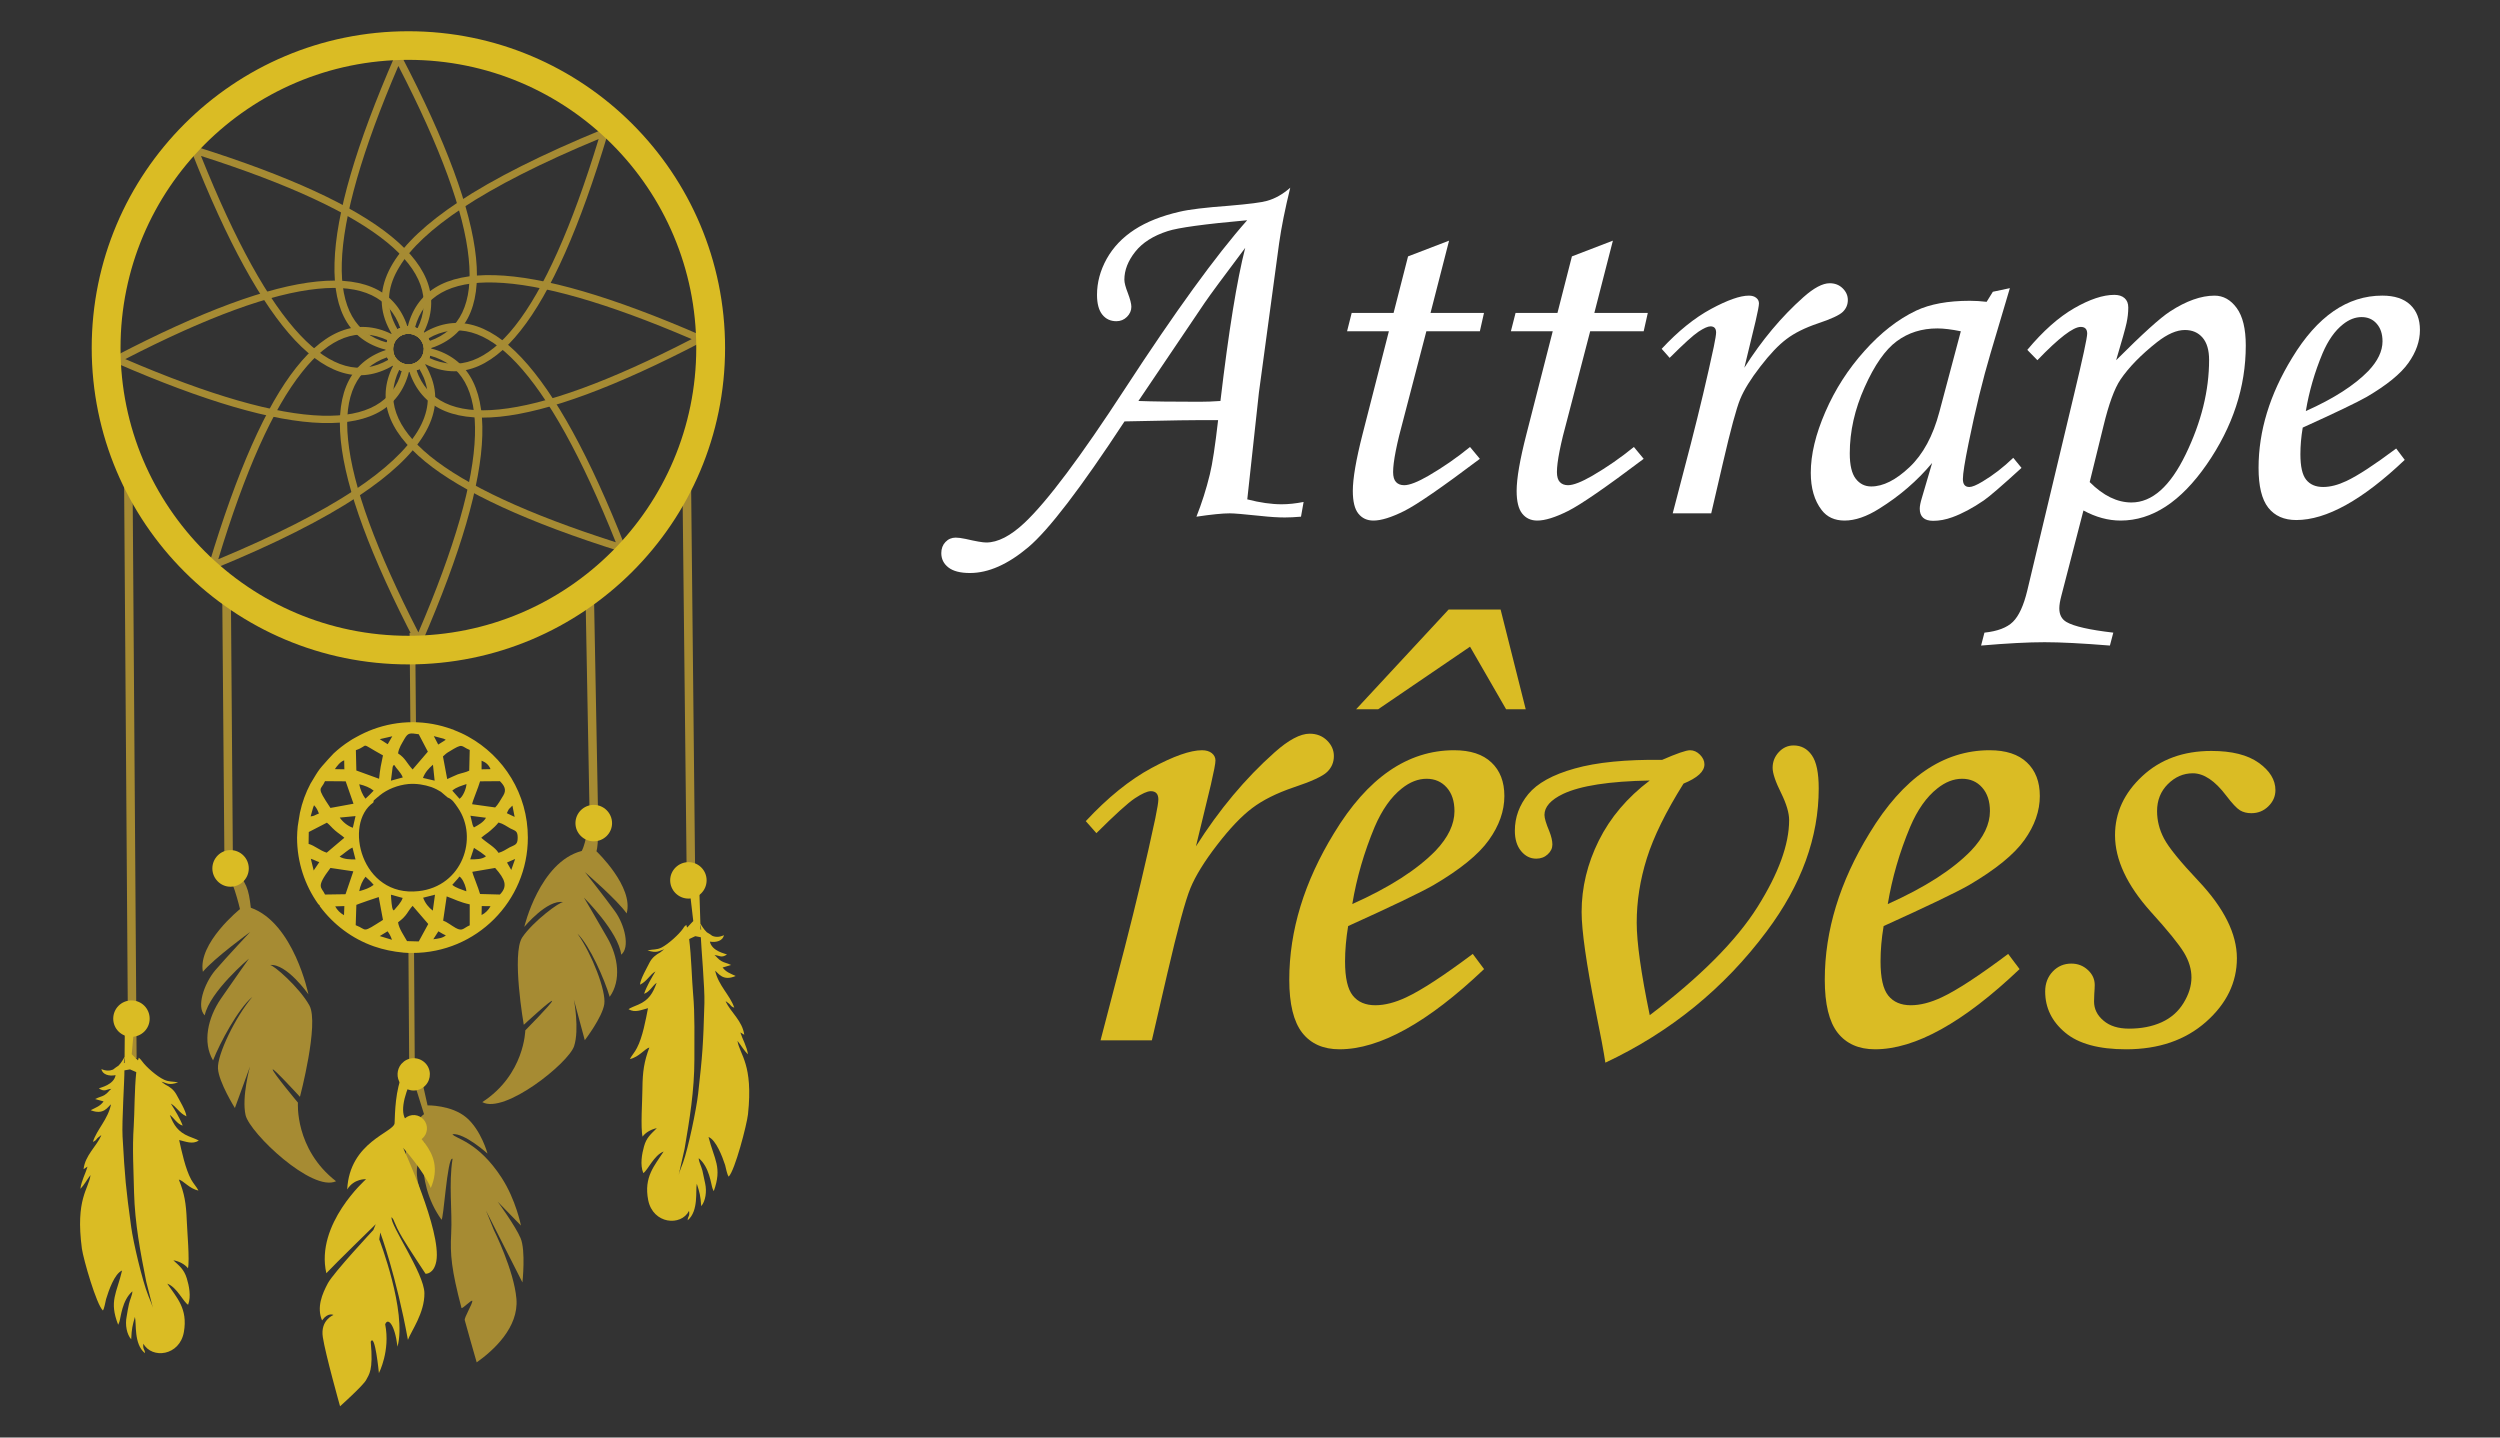 <?xml version="1.0" encoding="utf-8"?>
<!-- Generator: Adobe Illustrator 16.0.0, SVG Export Plug-In . SVG Version: 6.00 Build 0)  -->
<!DOCTYPE svg PUBLIC "-//W3C//DTD SVG 1.1//EN" "http://www.w3.org/Graphics/SVG/1.1/DTD/svg11.dtd">
<svg version="1.1" id="Calque_1" xmlns="http://www.w3.org/2000/svg" xmlns:xlink="http://www.w3.org/1999/xlink" x="0px" y="0px"
	 width="200px" height="115px" viewBox="0 0 200 115" enable-background="new 0 0 200 115" xml:space="preserve">
<rect x="0" y="0" width="200" height="115" fill="#333333" stroke="none"/>
<g>
	<g>
		<g>
			<g>
				<path fill="#FFFFFF" d="M104.288,40.156l-0.208,1.178c-0.497,0.043-0.93,0.063-1.299,0.063c-0.54,0-1.188-0.041-1.944-0.124
					c-1.293-0.137-2.112-0.206-2.459-0.206c-0.578,0-1.465,0.09-2.664,0.268c0.426-1.074,0.787-2.201,1.074-3.388
					c0.208-0.841,0.426-2.284,0.661-4.337c-1.606-0.013-4.103,0.02-7.487,0.102c-3.506,5.346-6.074,8.7-7.707,10.072
					c-1.63,1.37-3.183,2.057-4.658,2.057c-0.771,0-1.347-0.149-1.725-0.445c-0.381-0.297-0.568-0.679-0.568-1.147
					c0-0.358,0.11-0.654,0.331-0.887c0.221-0.234,0.495-0.353,0.825-0.353c0.193,0,0.455,0.035,0.786,0.104
					c0.825,0.192,1.376,0.287,1.654,0.287c0.921,0,1.939-0.521,3.057-1.57c1.814-1.704,4.499-5.288,8.048-10.742
					c4.021-6.167,7.276-10.659,9.769-13.469c-3.398,0.305-5.518,0.594-6.356,0.869c-1.153,0.37-2.022,0.922-2.599,1.652
					c-0.578,0.73-0.869,1.475-0.869,2.231c0,0.248,0.093,0.598,0.271,1.053c0.192,0.511,0.288,0.881,0.288,1.116
					c0,0.304-0.116,0.571-0.35,0.807c-0.235,0.234-0.516,0.35-0.847,0.35c-0.47,0-0.847-0.175-1.127-0.527
					c-0.281-0.35-0.424-0.877-0.424-1.58c0-0.991,0.258-1.952,0.773-2.882c0.52-0.93,1.26-1.707,2.222-2.333
					c0.965-0.627,2.168-1.106,3.616-1.437c0.743-0.179,2.053-0.337,3.923-0.476c1.63-0.137,2.648-0.269,3.064-0.393
					c0.648-0.178,1.266-0.53,1.861-1.053c-0.414,1.692-0.712,3.174-0.89,4.441l-1.616,11.939l-0.932,8.553
					c1.021,0.264,1.937,0.393,2.75,0.393C103.067,40.343,103.653,40.281,104.288,40.156z M97.635,32.078
					c0.66-5.589,1.322-9.674,1.982-12.249c-1.741,2.317-2.823,3.778-3.235,4.385l-5.309,7.864c1.144,0.043,2.773,0.063,4.892,0.063
					C96.487,32.142,97.042,32.121,97.635,32.078z"/>
				<path fill="#FFFFFF" d="M112.644,20.511l3.282-1.259l-1.484,5.783h4.277l-0.33,1.467h-4.28l-1.805,6.923
					c-0.572,2.078-0.855,3.523-0.855,4.337c0,0.371,0.078,0.641,0.237,0.805c0.155,0.166,0.373,0.249,0.65,0.249
					c0.427,0,1.081-0.255,1.961-0.766c1.156-0.674,2.261-1.439,3.305-2.292l0.787,0.948c-3.018,2.274-5.034,3.665-6.053,4.175
					c-1.021,0.509-1.841,0.764-2.459,0.764c-0.509,0-0.912-0.185-1.209-0.559c-0.298-0.371-0.442-0.977-0.442-1.817
					c0-0.991,0.261-2.507,0.782-4.545l2.103-8.222h-3.345l0.369-1.467h3.352L112.644,20.511z"/>
				<path fill="#FFFFFF" d="M125.753,20.511l3.278-1.259l-1.484,5.783h4.277l-0.33,1.467h-4.28l-1.801,6.923
					c-0.573,2.078-0.859,3.523-0.859,4.337c0,0.371,0.079,0.641,0.237,0.805c0.158,0.166,0.377,0.249,0.65,0.249
					c0.427,0,1.082-0.255,1.964-0.766c1.157-0.674,2.258-1.439,3.306-2.292l0.783,0.948c-3.015,2.274-5.034,3.665-6.053,4.175
					c-1.017,0.509-1.837,0.764-2.459,0.764c-0.509,0-0.912-0.185-1.206-0.559c-0.298-0.371-0.445-0.977-0.445-1.817
					c0-0.991,0.261-2.507,0.786-4.545l2.102-8.222h-3.348l0.374-1.467h3.352L125.753,20.511z"/>
				<path fill="#FFFFFF" d="M136.898,41.066h-3.081l1.448-5.557c0.701-2.727,1.315-5.316,1.838-7.768
					c0.126-0.606,0.185-0.985,0.185-1.137c0-0.331-0.151-0.496-0.452-0.496c-0.208,0-0.525,0.143-0.952,0.423
					c-0.426,0.282-1.196,0.982-2.313,2.097l-0.638-0.722c1.318-1.418,2.637-2.482,3.953-3.192c1.315-0.709,2.323-1.064,3.023-1.064
					c0.248,0,0.443,0.059,0.589,0.177c0.145,0.117,0.218,0.266,0.218,0.444s-0.092,0.658-0.271,1.432l-0.899,3.717
					c1.392-2.198,2.965-4.078,4.721-5.641c0.839-0.747,1.543-1.12,2.108-1.12c0.417,0,0.761,0.135,1.034,0.402
					c0.277,0.27,0.417,0.582,0.417,0.941c0,0.371-0.136,0.688-0.404,0.949c-0.267,0.261-0.938,0.572-2.013,0.93
					c-1.018,0.346-1.848,0.758-2.484,1.24c-0.642,0.481-1.343,1.218-2.105,2.212c-0.768,0.991-1.3,1.856-1.604,2.593
					c-0.304,0.737-0.767,2.447-1.388,5.133L136.898,41.066z"/>
				<path fill="#FFFFFF" d="M159.428,23.341l1.362-0.289l-1.552,5.227c-0.617,2.08-1.203,4.477-1.754,7.188
					c-0.301,1.475-0.453,2.427-0.453,2.854c0,0.426,0.172,0.639,0.516,0.639c0.222,0,0.571-0.144,1.055-0.436
					c0.852-0.508,1.673-1.142,2.459-1.899l0.661,0.807c-1.57,1.433-2.578,2.3-3.018,2.603c-0.884,0.607-1.723,1.053-2.52,1.344
					c-0.525,0.191-1.034,0.287-1.529,0.287c-0.358,0-0.629-0.082-0.807-0.247c-0.179-0.166-0.268-0.405-0.268-0.724
					c0-0.206,0.056-0.486,0.165-0.847l0.826-2.81c-1.184,1.419-2.596,2.638-4.234,3.656c-1.005,0.635-1.931,0.951-2.77,0.951
					c-0.797,0-1.411-0.282-1.838-0.847c-0.579-0.756-0.866-1.747-0.866-2.975c0-1.461,0.387-3.085,1.167-4.875
					c0.776-1.791,1.82-3.417,3.13-4.875c1.306-1.461,2.684-2.535,4.132-3.223c1.114-0.524,2.545-0.787,4.297-0.787
					c0.439,0,0.886,0.029,1.342,0.083L159.428,23.341z M156.866,26.502c-0.744-0.151-1.372-0.228-1.882-0.228
					c-1.238,0-2.32,0.341-3.241,1.022c-0.923,0.682-1.782,1.908-2.572,3.679c-0.793,1.768-1.19,3.536-1.19,5.298
					c0,0.937,0.159,1.611,0.477,2.025c0.317,0.412,0.73,0.619,1.239,0.619c0.952,0,1.971-0.512,3.058-1.539
					c1.088-1.026,1.887-2.504,2.396-4.431L156.866,26.502z"/>
				<path fill="#FFFFFF" d="M162.991,28.816l-0.807-0.826c1.252-1.501,2.502-2.611,3.741-3.327c1.239-0.715,2.313-1.074,3.223-1.074
					c0.344,0,0.615,0.086,0.813,0.258c0.201,0.174,0.301,0.425,0.301,0.755c0,0.401-0.047,0.81-0.136,1.229
					c-0.089,0.422-0.367,1.417-0.836,2.986c2.108-2.109,3.546-3.41,4.319-3.905c1.293-0.84,2.479-1.261,3.554-1.261
					c0.7,0,1.292,0.331,1.774,0.991c0.482,0.662,0.725,1.661,0.725,2.996c0,3.334-1.041,6.5-3.117,9.504
					c-2.079,3.002-4.376,4.503-6.895,4.503c-0.992,0-1.983-0.268-2.975-0.807l-1.766,6.819c-0.109,0.413-0.165,0.751-0.165,1.012
					c0,0.508,0.194,0.873,0.578,1.094c0.592,0.344,1.841,0.628,3.741,0.848l-0.271,1.033c-2.218-0.179-3.96-0.268-5.226-0.268
					c-1.309,0-3.002,0.089-5.08,0.268l0.268-1.033c1.045-0.111,1.808-0.4,2.28-0.867c0.476-0.47,0.859-1.303,1.147-2.5l3.741-15.681
					c0.7-2.918,1.052-4.545,1.052-4.874c0-0.358-0.172-0.537-0.516-0.537C165.856,26.151,164.7,27.038,162.991,28.816z
					 M167.175,38.566c1.088,1.089,2.202,1.632,3.342,1.632c1.653,0,3.101-1.288,4.344-3.862c1.246-2.575,1.867-5.09,1.867-7.541
					c0-0.784-0.175-1.38-0.525-1.787c-0.351-0.405-0.82-0.608-1.411-0.608c-0.661,0-1.401,0.323-2.228,0.97
					c-1.276,1.007-2.252,2.005-2.926,2.996c-0.482,0.716-0.936,1.955-1.361,3.718L167.175,38.566z"/>
				<path fill="#FFFFFF" d="M191.694,35.88l0.684,0.909c-3.374,3.21-6.267,4.814-8.676,4.814c-0.979,0-1.726-0.331-2.244-0.992
					c-0.516-0.661-0.773-1.72-0.773-3.181c0-2.947,0.896-5.881,2.687-8.802c2.01-3.318,4.413-4.979,7.209-4.979
					c0.979,0,1.726,0.245,2.241,0.733c0.516,0.49,0.773,1.16,0.773,2.016c0,0.895-0.308,1.775-0.929,2.644
					c-0.618,0.868-1.729,1.771-3.325,2.706c-0.8,0.455-2.509,1.274-5.123,2.459c-0.126,0.743-0.186,1.454-0.186,2.128
					c0,0.979,0.152,1.659,0.464,2.045c0.31,0.385,0.759,0.578,1.354,0.578c0.562,0,1.184-0.157,1.857-0.475
					C188.617,38.059,189.946,37.188,191.694,35.88z M184.466,32.886c2.218-0.992,3.883-2.06,4.997-3.204
					c0.757-0.796,1.138-1.59,1.138-2.374c0-0.592-0.156-1.064-0.467-1.414c-0.307-0.353-0.711-0.527-1.206-0.527
					c-0.509,0-1.005,0.193-1.487,0.577c-0.648,0.51-1.193,1.282-1.633,2.314C185.173,29.773,184.727,31.315,184.466,32.886z"/>
			</g>
		</g>
		<g>
			<path fill="#DABC24" d="M92.149,83.226h-4.105l1.93-7.403c0.934-3.634,1.753-7.084,2.449-10.35
				c0.167-0.81,0.246-1.315,0.246-1.517c0-0.44-0.203-0.662-0.603-0.662c-0.278,0-0.701,0.192-1.27,0.565
				c-0.568,0.377-1.594,1.31-3.084,2.793l-0.849-0.961c1.759-1.891,3.515-3.309,5.268-4.254c1.752-0.945,3.097-1.418,4.029-1.418
				c0.331,0,0.59,0.079,0.786,0.233c0.193,0.156,0.291,0.354,0.291,0.592c0,0.239-0.125,0.877-0.362,1.908l-1.199,4.954
				c1.855-2.928,3.952-5.438,6.291-7.516c1.118-0.998,2.057-1.495,2.809-1.495c0.556,0,1.014,0.182,1.379,0.536
				c0.37,0.36,0.555,0.777,0.555,1.256c0,0.495-0.179,0.919-0.537,1.266c-0.356,0.347-1.25,0.761-2.682,1.236
				c-1.357,0.463-2.462,1.012-3.313,1.656c-0.854,0.642-1.787,1.622-2.806,2.944c-1.021,1.323-1.73,2.474-2.136,3.458
				c-0.405,0.979-1.022,3.26-1.851,6.836L92.149,83.226z"/>
			<path fill="#DABC24" d="M117.82,76.313l0.907,1.214c-4.498,4.277-8.351,6.416-11.563,6.416c-1.305,0-2.299-0.443-2.986-1.322
				c-0.688-0.883-1.036-2.294-1.036-4.241c0-3.927,1.195-7.833,3.582-11.728c2.678-4.423,5.88-6.633,9.606-6.633
				c1.305,0,2.299,0.327,2.986,0.979c0.69,0.65,1.034,1.543,1.034,2.683c0,1.194-0.413,2.367-1.24,3.523
				c-0.825,1.157-2.301,2.357-4.432,3.606c-1.062,0.604-3.339,1.696-6.827,3.275c-0.163,0.992-0.247,1.938-0.247,2.837
				c0,1.302,0.207,2.211,0.621,2.724c0.41,0.516,1.013,0.773,1.801,0.773c0.755,0,1.577-0.212,2.477-0.635
				C113.714,79.217,115.49,78.06,117.82,76.313z M108.183,72.324c2.956-1.321,5.175-2.742,6.664-4.267
				c1.009-1.064,1.51-2.118,1.51-3.167c0-0.786-0.202-1.418-0.615-1.884c-0.416-0.469-0.953-0.704-1.613-0.704
				c-0.678,0-1.339,0.258-1.982,0.773c-0.862,0.678-1.584,1.706-2.176,3.081C109.129,68.177,108.53,70.232,108.183,72.324z
				 M115.89,48.762h4.158l2.01,7.982h-1.568l-2.887-5.009l-7.354,5.009h-1.762L115.89,48.762z"/>
			<path fill="#DABC24" d="M134.681,62.689c-1.414,2.258-2.392,4.248-2.934,5.976c-0.542,1.723-0.81,3.438-0.81,5.147
				c0,1.576,0.347,4.045,1.043,7.404c4.058-3.081,6.928-5.97,8.619-8.657c1.688-2.688,2.532-5.008,2.532-6.951
				c0-0.568-0.212-1.286-0.633-2.148c-0.46-0.919-0.688-1.597-0.688-2.036c0-0.479,0.162-0.896,0.493-1.253
				c0.33-0.357,0.728-0.535,1.185-0.535c0.603,0,1.093,0.258,1.458,0.783c0.369,0.521,0.552,1.408,0.552,2.657
				c0,3.907-1.383,7.715-4.158,11.424c-3.394,4.551-7.695,8.059-12.911,10.514c-0.126-0.859-0.383-2.237-0.77-4.125
				c-0.753-3.802-1.129-6.445-1.129-7.93c0-1.963,0.459-3.87,1.375-5.712c0.92-1.848,2.277-3.446,4.074-4.806
				c-3.229,0.057-5.542,0.414-6.937,1.074c-0.991,0.476-1.485,1.039-1.485,1.679c0,0.258,0.129,0.688,0.384,1.294
				c0.167,0.422,0.25,0.779,0.25,1.074c0,0.293-0.121,0.554-0.373,0.786c-0.248,0.228-0.555,0.344-0.92,0.344
				c-0.477,0-0.881-0.205-1.212-0.608s-0.498-0.941-0.498-1.623c0-1.08,0.36-2.059,1.074-2.932c0.718-0.87,1.955-1.558,3.717-2.049
				c1.762-0.497,4.092-0.728,6.991-0.691c1.176-0.512,1.921-0.77,2.232-0.77c0.291,0,0.561,0.119,0.797,0.356
				c0.237,0.238,0.356,0.496,0.356,0.773C136.357,61.718,135.799,62.229,134.681,62.689z"/>
			<path fill="#DABC24" d="M160.653,76.313l0.913,1.214c-4.498,4.277-8.351,6.416-11.563,6.416c-1.304,0-2.299-0.443-2.991-1.322
				c-0.687-0.883-1.03-2.294-1.03-4.241c0-3.927,1.194-7.833,3.581-11.728c2.679-4.423,5.88-6.633,9.606-6.633
				c1.304,0,2.299,0.327,2.986,0.979c0.688,0.65,1.031,1.543,1.031,2.683c0,1.194-0.41,2.367-1.237,3.523
				c-0.825,1.157-2.305,2.357-4.432,3.606c-1.065,0.604-3.343,1.696-6.827,3.275c-0.169,0.992-0.247,1.938-0.247,2.837
				c0,1.302,0.203,2.211,0.617,2.724c0.414,0.516,1.014,0.773,1.805,0.773c0.749,0,1.577-0.212,2.477-0.635
				C156.553,79.217,158.323,78.06,160.653,76.313z M151.022,72.324c2.955-1.321,5.174-2.742,6.658-4.267
				c1.01-1.064,1.515-2.118,1.515-3.167c0-0.786-0.206-1.418-0.62-1.884c-0.411-0.469-0.948-0.704-1.606-0.704
				c-0.68,0-1.341,0.258-1.984,0.773c-0.862,0.678-1.59,1.706-2.174,3.081C151.964,68.177,151.369,70.232,151.022,72.324z"/>
			<path fill="#DABC24" d="M176.911,60.075c1.635,0,2.894,0.314,3.785,0.948c0.889,0.635,1.338,1.365,1.338,2.188
				c0,0.496-0.189,0.926-0.567,1.295c-0.374,0.368-0.829,0.549-1.361,0.549c-0.349,0-0.652-0.076-0.907-0.23
				c-0.261-0.159-0.626-0.549-1.102-1.174c-0.898-1.189-1.789-1.788-2.67-1.788c-0.754,0-1.418,0.288-2,0.866
				c-0.576,0.578-0.862,1.295-0.862,2.158c0,0.754,0.181,1.481,0.551,2.188c0.365,0.705,1.29,1.845,2.779,3.422
				c2.034,2.161,3.056,4.218,3.056,6.16c0,1.941-0.828,3.644-2.479,5.101c-1.652,1.455-3.779,2.186-6.388,2.186
				c-2.185,0-3.81-0.446-4.87-1.336c-1.066-0.889-1.6-1.986-1.6-3.292c0-0.642,0.203-1.173,0.607-1.597
				c0.402-0.423,0.899-0.632,1.484-0.632c0.516,0,0.957,0.169,1.322,0.51c0.37,0.341,0.551,0.736,0.551,1.2
				c0,0.181-0.014,0.42-0.035,0.711c-0.014,0.24-0.019,0.442-0.019,0.607c0,0.605,0.255,1.121,0.767,1.544
				c0.493,0.42,1.172,0.632,2.03,0.632c0.986,0,1.854-0.169,2.607-0.51c0.749-0.34,1.335-0.853,1.754-1.54
				c0.423-0.688,0.634-1.368,0.634-2.046c0-0.661-0.197-1.319-0.594-1.98c-0.397-0.66-1.278-1.752-2.656-3.271
				c-1.907-2.126-2.864-4.172-2.864-6.132c0-1.795,0.728-3.368,2.177-4.717S174.673,60.075,176.911,60.075z"/>
		</g>
	</g>
	<g>
		<path fill="#A68B33" d="M33.187,85.637l0.412,0.096l0.605,2.697c0,0,1.92-0.039,3.108,0.976c1.186,1.008,1.689,2.879,1.689,2.879
			s-1.851-1.669-2.808-1.55c0.222,0.363,2.042,0.564,3.934,3.48c1.146,1.762,1.55,3.83,1.55,3.83l-1.861-1.91
			c0,0,1.418,1.94,1.831,2.918c0.422,0.985,0.148,3.541,0.148,3.541l-2.915-5.745l0.623,1.54c0,0,1.62,3.236,1.811,5.52
			c0.191,2.285-1.83,4.126-3.179,5.081c-0.382-1.319-0.692-2.423-0.955-3.378c-0.062-0.191,0.654-1.359,0.603-1.541
			c-0.03-0.142-0.834,0.694-0.864,0.563c-0.805-3.058-0.914-4.283-0.825-5.924c0.099-1.87-0.211-3.982,0.112-6.005
			c-0.215-0.129-0.405,1.21-0.555,2.515c-0.14,1.207-0.251,2.373-0.332,2.354c-2.322-3.235-1.229-6.99-1.229-6.99
			s-0.2,1.206-0.632,2.406c-0.442,1.246,0.554,3.348,0.554,3.348s-1.95-2.644-1.459-4.667c0.504-2.022,1.37-2.535,1.37-2.535
			l-0.977-3.126L33.187,85.637z"/>
		<polygon fill="#A68B33" points="33.215,50.634 33.281,58.292 32.835,58.292 32.767,50.634 		"/>
		<polygon fill="#A68B33" points="33.119,75.596 33.185,85.745 32.739,85.739 32.672,75.589 		"/>
		<path fill-rule="evenodd" clip-rule="evenodd" fill="#DABC24" d="M32.997,57.776c1.112,0,2.182,0.203,3.173,0.568h0.013
			c0.054,0.015,0.096,0.029,0.135,0.057c0.379,0.148,0.773,0.323,1.137,0.528c2.849,1.57,4.773,4.595,4.773,8.078
			c0,5.098-4.135,9.229-9.232,9.229c-0.243,0-0.473,0-0.718-0.026c-0.827-0.079-1.613-0.241-2.358-0.499
			c-1.75-0.611-3.253-1.748-4.338-3.216v-0.053c-0.04-0.043-0.095-0.079-0.135-0.132c-1.057-1.494-1.682-3.323-1.682-5.303
			c0-0.301,0.027-0.611,0.055-0.908c0.054-0.424,0.136-0.773,0.176-1.084c0.176-0.826,0.461-1.601,0.841-2.317
			c0.149-0.258,0.299-0.49,0.434-0.721c0.095-0.162,0.204-0.311,0.312-0.46c0.053-0.043,0.053-0.083,0.189-0.23
			c0.353-0.394,0.625-0.718,0.922-1.016c0.393-0.366,0.814-0.694,1.274-0.991c0.15-0.094,0.313-0.203,0.503-0.298
			c0.461-0.258,0.921-0.474,1.396-0.648C30.842,57.979,31.898,57.776,32.997,57.776L32.997,57.776z M35.071,74.505
			c0.204,0.118,0.395,0.244,0.597,0.323c-0.245,0.215-0.582,0.258-1.003,0.312L35.071,74.505z M31.005,74.505
			c0.135,0.175,0.258,0.39,0.351,0.678l-0.976-0.298L31.005,74.505z M31.845,73.784c0.745-0.543,0.745-0.866,1.165-1.316l1.25,1.452
			l-0.76,1.395l-0.936-0.026C32.32,74.855,31.913,74.287,31.845,73.784L31.845,73.784z M35.735,71.712
			c0.704,0.258,1.029,0.459,1.843,0.638v1.676c-0.5,0.208-0.569,0.52-1.125,0.208c-0.367-0.208-0.664-0.462-1.002-0.585
			L35.735,71.712z M28.509,72.389c0.136-0.068,1.75-0.624,1.789-0.624l0.34,1.827c-1.75,1.114-1.22,0.791-2.182,0.423L28.509,72.389
			z M38.54,72.485l0.705,0.01c-0.163,0.301-0.431,0.571-0.719,0.707L38.54,72.485z M27.521,73.216
			c-0.312-0.175-0.529-0.394-0.706-0.705l0.733-0.025L27.521,73.216z M34.799,71.576l-0.175,1.275
			c-0.312-0.234-0.61-0.584-0.773-1.034L34.799,71.576z M31.506,72.836c-0.054-0.07-0.108,0.025-0.176-0.543
			c-0.027-0.23-0.041-0.476-0.054-0.717l0.937,0.258C32.102,72.214,31.71,72.581,31.506,72.836L31.506,72.836z M36.507,70.423
			c0.109-0.109,0.163-0.192,0.245-0.298c0.123,0.096,0.07,0.026,0.162,0.148c0.192,0.229,0.393,0.761,0.393,1.031
			c-0.393-0.148-0.839-0.271-1.124-0.516L36.507,70.423z M28.74,71.292c0.068-0.423,0.271-0.869,0.502-1.153
			c0.216,0.188,0.474,0.433,0.651,0.65C29.581,71.034,29.175,71.179,28.74,71.292L28.74,71.292z M39.612,69.435
			c0.799,0.905,1.03,1.464,0.378,2.128l-1.586-0.043c-0.121-0.459-0.608-1.626-0.622-1.774L39.612,69.435z M26.001,71.563
			c-0.271-0.624-0.785-0.516,0.435-2.128l1.83,0.271l-0.623,1.832L26.001,71.563z M24.865,68.701
			c0.271,0.082,0.392,0.175,0.678,0.271l-0.448,0.667L24.865,68.701z M41.211,68.717L40.9,69.596l-0.339-0.594L41.211,68.717z
			 M37.918,67.831c0.35,0.208,0.73,0.476,0.961,0.668c-0.284,0.245-0.8,0.258-1.262,0.245L37.918,67.831z M27.169,68.525
			c0.324-0.205,0.635-0.529,1.028-0.721l0.244,0.952C28.009,68.757,27.48,68.744,27.169,68.525L27.169,68.525z M29.866,64.202
			c0.067-0.258-0.028-0.096,0.203-0.311c0.055-0.057,0.218-0.176,0.313-0.262c0.61-0.499,1.464-0.826,2.279-0.906
			c0.648-0.056,1.299,0.054,1.856,0.245c0.313,0.119,0.514,0.228,0.759,0.377l0.528,0.449c0.393,0.149,0.569,0.46,0.827,0.827
			c1.667,2.413,0.354,6.29-3.144,6.67C28.889,71.808,27.467,65.868,29.866,64.202L29.866,64.202z M38.5,67.021
			c0.218-0.204,0.502-0.366,0.732-0.571c0.256-0.215,0.448-0.402,0.65-0.65c0.405,0.109,0.598,0.287,0.949,0.476
			c0.396,0.202,0.584,0.175,0.584,0.746c0,0.583-0.231,0.556-0.652,0.773c-0.353,0.202-0.516,0.325-0.881,0.435
			C39.6,67.766,38.975,67.455,38.5,67.021L38.5,67.021z M26.152,65.814c0.244,0.189,0.353,0.364,0.651,0.622
			c0.23,0.205,0.542,0.396,0.745,0.584l-1.41,1.193c-0.542-0.162-0.95-0.559-1.451-0.703l0.014-0.948L26.152,65.814z M37.918,66.194
			c-0.056-0.082-0.028-0.016-0.109-0.205l-0.176-0.73l1.246,0.162C38.677,65.789,38.255,66.004,37.918,66.194L37.918,66.194z
			 M28.227,66.222c-0.435-0.149-0.829-0.49-1.045-0.816l1.26-0.119L28.227,66.222z M40.548,65.055
			c0.055-0.109,0.107-0.244,0.164-0.327l0.282-0.28l0.177,0.905L40.548,65.055z M24.85,65.313c0.082-0.258,0.163-0.647,0.272-0.896
			c0.189,0.191,0.284,0.38,0.392,0.664C25.204,65.19,25.162,65.286,24.85,65.313L24.85,65.313z M37.77,64.338
			c0.026-0.245,0.499-1.332,0.635-1.832l1.586-0.013c0.327,0.327,0.558,0.664,0.284,1.127c-0.229,0.377-0.445,0.77-0.662,0.976
			L37.77,64.338z M26.436,64.635c-1.192-1.788-0.772-1.355-0.435-2.142l1.654,0.013c0.096,0.314,0.61,1.709,0.625,1.792
			L26.436,64.635z M29.242,63.892c-0.231-0.271-0.434-0.761-0.502-1.153c0.448,0.108,0.84,0.258,1.153,0.512
			C29.702,63.454,29.458,63.699,29.242,63.892L29.242,63.892z M36.183,63.25c0.339-0.294,0.73-0.377,1.137-0.526
			c-0.026,0.364-0.256,0.963-0.556,1.181L36.183,63.25z M33.838,62.235c0.177-0.473,0.475-0.773,0.798-1.059l0.135,1.276
			L33.838,62.235z M31.411,61.369c0.082-0.218-0.013-0.043,0.122-0.178c0.203,0.34,0.529,0.584,0.691,1.004l-0.949,0.258
			L31.411,61.369z M38.526,60.854c0.341,0.136,0.571,0.323,0.719,0.678l-0.719,0.014V60.854z M26.789,61.531
			c0.163-0.244,0.434-0.598,0.746-0.704l0.014,0.718L26.789,61.531z M35.694,60.285c0.109-0.082,0.135-0.097,0.231-0.152
			c1.18-0.73,0.896-0.445,1.653-0.135l-0.04,1.655c-0.31,0.149-0.609,0.188-0.922,0.297c-0.337,0.137-0.568,0.258-0.84,0.377
			l-0.339-1.813L35.694,60.285z M28.47,60.014c1.179-0.406,0.149-0.69,2.168,0.417c-0.149,0.693-0.231,1.074-0.312,1.871
			l-1.818-0.662L28.47,60.014z M31.845,60.271c0.067-0.462,0.311-0.799,0.514-1.164c0.3-0.519,0.449-0.462,1.14-0.368l0.73,1.394
			l-1.22,1.425C32.523,61.029,32.441,60.661,31.845,60.271L31.845,60.271z M31.383,58.902l-0.366,0.636l-0.637-0.405L31.383,58.902z
			 M34.706,58.889l0.772,0.203c0.243,0.108,0.095,0.041,0.177,0.095l-0.597,0.378L34.706,58.889z"/>
		<path fill="#DABC24" d="M34.15,90.146c0.066,0.582-0.341,1.11-0.936,1.193c-0.583,0.065-1.113-0.354-1.181-0.936
			c-0.067-0.582,0.339-1.11,0.936-1.193C33.552,89.145,34.081,89.563,34.15,90.146L34.15,90.146z"/>
		<path fill="#DABC24" d="M34.153,85.201c0.412,0.584,0.271,1.391-0.313,1.801c-0.572,0.413-1.388,0.281-1.8-0.301
			c-0.342-0.496-0.301-1.137,0.061-1.58l0.201-0.188l0.041-0.033C32.926,84.477,33.73,84.619,34.153,85.201L34.153,85.201z"/>
		<path fill="#A68B33" d="M18.629,69.352C18.575,70.125,18.059,68.687,18.629,69.352c1.111,1.289,1.26,1.723,1.436,3.266
			c3.443,1.223,4.608,6.928,4.608,6.928s-1.734-2.482-3.077-2.347c0.272-0.022,2.359,1.792,3.159,3.243
			c0.787,1.451-0.759,7.305-0.759,7.305s-2.224-2.423-2.182-2.182c0.027,0.258,2.02,2.645,2.02,2.645s-0.272,3.711,3.05,6.289
			c-1.911,0.893-6.9-3.85-7.238-5.288c-0.326-1.451,0.353-3.887,0.353-3.887l-1.208,3.318c0,0-1.288-2.063-1.354-3.16
			c-0.068-1.111,1.396-4.132,2.751-5.731c-1.125,0.933-2.589,3.659-3.145,5.08c-0.854-1.448-0.42-3.4,0.625-4.932
			c1.043-1.517,2.25-3.212,2.25-3.212s-3.146,2.644-3.539,4.541c-0.678-0.664-0.068-2.521,0.84-3.606
			c0.922-1.071,2.792-3.063,2.792-3.063s-2.9,2.115-3.781,3.183c-0.42-2.287,2.968-5.015,2.968-5.015s-0.637-2.815-1.437-3.493
			c-0.366-0.301,0.258,0.704,0.339,0.01L18.629,69.352z"/>
		<path fill="#DABC24" d="M32.352,85.997c-0.05,0.394,0.232,0.744,0.624,0.794c0.394,0.039,0.746-0.232,0.795-0.622
			c0.04-0.394-0.231-0.747-0.625-0.796C32.754,85.323,32.402,85.604,32.352,85.997L32.352,85.997z"/>
		<path fill="#DABC24" d="M32.251,91.831c0,0,1.649,1.828,2.213,3.21c1.327-3.11-1.831-4.439-2.172-5.854
			c-0.23-0.979,0.474-2.639,1.085-3.703l-0.793-0.172c-0.121,0.172-0.231,0.371-0.342,0.576c-0.624,1.223-0.644,3.216-0.674,3.959
			c-0.03,0.747-3.601,1.481-3.792,5.309c0.552-0.893,1.508-0.819,1.508-0.819s-4.074,3.589-3.177,7.52
			c0.682-0.733,3.952-3.921,3.952-3.921l-0.191,0.463c0,0-3.189,3.418-3.641,4.264c-0.453,0.854-0.906,1.911-0.463,2.97
			c0.483-0.679,0.915-0.435,0.915-0.435s-1.065,0.404-0.854,1.77c0.203,1.357,1.379,5.533,1.379,5.533s1.88-1.68,2.092-2.113
			c0.21-0.423,0.583-0.724,0.362-3.047c0.342-0.754,0.654,2.506,0.654,2.506s0.925-1.782,0.502-3.904
			c0.212-0.555,0.764-0.029,0.986,1.791c0.765-2.815-1.459-8.58-1.459-8.58l0.081-0.555c0,0,1.277,3.453,2.212,8.59
			c0.261-0.704,1.338-2.142,1.319-3.741c-0.021-1.596-2.777-5.471-2.626-6.075c0.292,0.314,0.1,0.344,0.865,1.649
			c0.432,0.733,1.852,2.879,1.852,2.879s0.673,0.05,0.864-1.019C35.33,98.498,32.251,91.831,32.251,91.831z"/>
		<path fill="#DABC24" d="M32.271,85.353c-0.261,0.433-0.121,0.988,0.302,1.257c0.433,0.264,0.995,0.121,1.256-0.301
			c0.261-0.434,0.123-0.996-0.301-1.257C33.096,84.791,32.533,84.934,32.271,85.353L32.271,85.353z"/>
		<polygon fill="#A68B33" points="10.59,36.196 10.929,84.655 10.251,84.655 9.912,36.196 		"/>
		<polygon fill="#A68B33" points="55.269,36.875 55.606,69.408 54.928,69.408 54.577,36.887 		"/>
		<polygon fill="#A68B33" points="47.514,47.405 47.854,65.666 47.176,65.666 46.837,47.405 		"/>
		<polygon fill="#A68B33" points="18.467,47 18.629,68.564 17.951,68.564 17.775,47 		"/>
		<path fill-rule="evenodd" clip-rule="evenodd" fill="#DABC24" d="M56.067,74.98c0.014,0.608,0.326,4.104,0.285,5.282
			c-0.095,3.349-0.148,4.082-0.501,7.238c-0.136,1.22-0.786,4.337-1.206,5.507c-0.107,0.268-0.3,0.757-0.353,0.998l0.475-2.099
			c0.405-2.384,0.784-4.661,0.784-7.169c-0.013-1.735,0.055-3.497-0.107-5.285c-0.094-1.035-0.136-2.942-0.312-4.327l0.489-0.231
			L56.067,74.98z M54.971,74.207c-0.027-0.086-0.056-0.149-0.067-0.218c-0.178,0.148-0.15,0.122-0.271,0.311
			c-0.299,0.433-1.153,1.219-1.709,1.504c-0.407,0.205-0.678,0.122-1.125,0.23c0.786,0.245,0.896,0.04,1.341-0.095
			c-0.108,0.095-0.216,0.175-0.31,0.244c-0.367,0.205-0.651,0.42-0.854,0.8c-0.204,0.42-0.76,1.355-0.773,1.792
			c0.557-0.271,0.786-0.804,1.234-1.062c-0.298,0.489-0.719,1.207-0.909,1.792c0.448-0.148,0.691-0.679,1.005-0.879
			c-0.299,0.826-0.624,1.381-1.467,1.744c-0.229,0.097-0.677,0.271-0.784,0.367c0.516,0.311,1.017,0.053,1.558-0.082
			c-0.176,0.908-0.434,2.33-0.881,3.173c-0.161,0.337-0.433,0.624-0.569,0.896c0.719-0.148,1.192-0.827,1.558-0.922
			c-0.419,1.123-0.541,1.91-0.554,3.292c0,0.804-0.162,3.199,0.013,3.837c0.23-0.337,0.733-0.607,1.14-0.677
			c-0.476,0.473-0.841,0.76-1.031,1.478c-0.161,0.585-0.325,1.438-0.053,2.115c0.351-0.205,0.854-1.438,1.627-1.723
			c-0.719,1.124-1.6,2.02-1.234,3.891c0.393,1.924,2.629,2.103,3.267,0.854c0.081,0.476-0.108,0.406-0.108,0.756
			c0.896-0.756,0.611-2.383,0.73-2.925c0.23,0.718,0.287,0.909,0.354,1.792c0.34-0.397,0.46-1.167,0.313-1.818
			c-0.068-0.341-0.136-0.668-0.218-1.018c-0.095-0.381-0.297-0.718-0.297-1.002c0.866,0.717,0.976,2.072,1.11,2.439l0.066,0.148
			c0.016,0.014,0.028,0.04,0.028,0.053c0.692-1.924,0.041-2.509-0.42-4.336c0.61,0.244,1.112,1.586,1.329,2.25
			c0.067,0.245,0.148,0.734,0.284,0.923c0.501-0.489,1.449-4.136,1.545-4.987c0.433-4.014-0.664-4.76-0.841-5.871
			c0.299,0.354,0.502,0.758,0.841,1.071c-0.108-0.681-0.433-1.181-0.611-1.749c0.138,0.066,0.179,0.119,0.313,0.189
			c-0.148-1.111-1.084-1.802-1.492-2.672c0.23,0.097,0.016-0.013,0.163,0.097c0.326,0.218,0.163,0.271,0.53,0.406
			c-0.341-1.005-1.262-1.762-1.532-2.955c0.271,0.192,0.609,0.869,1.641,0.42c-0.449-0.215-0.747-0.298-1.044-0.678l0.678-0.205
			c-0.258-0.136-0.556-0.176-0.773-0.311c-0.272-0.148-0.381-0.366-0.556-0.473c0.394,0,0.528,0.271,1.003-0.056
			c-0.134-0.067-1.205-0.255-1.37-1.028c0.529,0.096,1.045-0.079,1.126-0.516c-0.365,0.175-0.678,0.165-0.934,0.053
			c-0.162-0.119-0.313-0.215-0.436-0.284c-0.284-0.271-0.447-0.595-0.514-0.691l-0.109-3.417l-0.433-0.324l-0.407,0.271l0.379,3.266
			C55.458,73.688,55.255,73.893,54.971,74.207L54.971,74.207z M56.028,73.92c0.039,0.138,0.066,0.297,0.066,0.463
			c-0.027-0.018-0.053-0.018-0.053-0.018L56.028,73.92z"/>
		<path fill-rule="evenodd" clip-rule="evenodd" fill="#DABC24" d="M15.293,94.363c-0.461-0.843-0.758-2.254-0.961-3.16
			c0.542,0.122,1.057,0.367,1.571,0.043c-0.123-0.086-0.583-0.248-0.799-0.34c-0.855-0.354-1.207-0.896-1.518-1.709
			c0.311,0.205,0.568,0.717,1.029,0.853c-0.203-0.569-0.649-1.286-0.949-1.762c0.447,0.244,0.692,0.773,1.248,1.018
			c-0.027-0.419-0.596-1.354-0.813-1.765c-0.218-0.377-0.5-0.582-0.867-0.771c-0.108-0.069-0.217-0.148-0.325-0.244
			c0.448,0.122,0.569,0.327,1.341,0.065c-0.447-0.092-0.718-0.025-1.124-0.215c-0.57-0.258-1.438-1.027-1.75-1.464
			c-0.135-0.162-0.093-0.136-0.271-0.301c-0.027,0.069-0.039,0.152-0.067,0.218c-0.298-0.28-0.501-0.498-0.501-0.498l0.298-3.271
			l-0.421-0.253l-0.419,0.336L9.967,84.55c-0.068,0.096-0.216,0.433-0.488,0.704c-0.121,0.079-0.271,0.175-0.434,0.311
			c-0.257,0.109-0.569,0.122-0.936-0.04c0.082,0.433,0.611,0.595,1.14,0.486c-0.135,0.773-1.206,0.991-1.342,1.058
			c0.488,0.327,0.61,0.057,1.003,0.039c-0.177,0.113-0.271,0.328-0.542,0.49c-0.217,0.135-0.517,0.188-0.76,0.326l0.678,0.189
			c-0.285,0.393-0.597,0.473-1.031,0.703c1.045,0.42,1.369-0.271,1.627-0.473c-0.243,1.207-1.125,1.993-1.45,3.008
			c0.366-0.162,0.189-0.201,0.515-0.42c0.149-0.108-0.069,0,0.162-0.108c-0.379,0.879-1.301,1.6-1.423,2.71
			c0.135-0.079,0.177-0.119,0.313-0.205c-0.164,0.589-0.475,1.088-0.57,1.778c0.327-0.327,0.529-0.743,0.813-1.101
			c-0.148,1.131-1.22,1.9-0.691,5.887c0.122,0.854,1.166,4.485,1.682,4.948c0.122-0.179,0.189-0.678,0.257-0.922
			c0.203-0.665,0.665-2.02,1.275-2.277c-0.421,1.827-1.058,2.426-0.313,4.337c0-0.014,0.014-0.04,0.027-0.054l0.068-0.164
			c0.123-0.352,0.205-1.724,1.044-2.454c0,0.285-0.189,0.639-0.271,1.002c-0.08,0.354-0.136,0.694-0.188,1.018
			c-0.136,0.665,0.012,1.426,0.364,1.818c0.042-0.883,0.096-1.07,0.298-1.791c0.136,0.528-0.107,2.158,0.8,2.902
			c0-0.351-0.189-0.271-0.123-0.761c0.678,1.236,2.901,0.991,3.24-0.936c0.327-1.884-0.582-2.75-1.328-3.864
			c0.772,0.272,1.301,1.494,1.667,1.683c0.257-0.677,0.069-1.53-0.108-2.115c-0.217-0.704-0.583-0.988-1.071-1.435
			c0.42,0.053,0.922,0.311,1.167,0.636c0.148-0.636-0.069-3.035-0.096-3.821c-0.054-1.396-0.189-2.169-0.636-3.279
			c0.366,0.079,0.854,0.743,1.571,0.879C15.741,94.971,15.47,94.684,15.293,94.363z M9.967,84.59v0.445c0,0-0.027,0-0.055,0.014
			C9.912,84.886,9.927,84.708,9.967,84.59z M11.851,103.618c-0.46-1.138-1.193-4.241-1.356-5.46c-0.433-3.16-0.5-3.891-0.69-7.227
			c-0.068-1.18,0.163-4.677,0.148-5.301l0.448-0.08l0.5,0.219c-0.149,1.381-0.135,3.305-0.203,4.323
			c-0.121,1.788-0.013,3.55,0.026,5.298c0.068,2.496,0.502,4.76,0.976,7.147l0.53,2.085
			C12.163,104.378,11.96,103.905,11.851,103.618z"/>
		<path fill="#A68B33" d="M47.448,65.286c-0.516,0.761-0.49,1.992-0.909,2.79c-3.375,0.886-4.595,6.074-4.595,6.074
			s1.841-2.224,3.116-1.979c-0.258-0.053-2.398,1.518-3.279,2.819c-0.868,1.316,0.121,6.994,0.121,6.994s2.317-2.142,2.263-1.896
			c-0.053,0.228-2.142,2.343-2.142,2.343s-0.053,3.54-3.44,5.738c1.762,0.988,6.898-3.12,7.344-4.476
			c0.438-1.343-0.013-3.712-0.013-3.712l0.869,3.236c0,0,1.408-1.841,1.559-2.887c0.163-1.044-0.989-4.012-2.143-5.638
			c0.991,0.962,2.17,3.672,2.577,5.057c0.934-1.315,0.691-3.2-0.192-4.729c-0.866-1.521-1.869-3.213-1.869-3.213
			s2.766,2.737,2.982,4.567c0.719-0.571,0.286-2.386-0.502-3.474c-0.786-1.094-2.398-3.13-2.398-3.13s2.589,2.224,3.334,3.305
			c0.596-2.121-2.413-4.971-2.413-4.971c0.163-0.502,0.163-2.617,0.188-2.617L47.448,65.286z"/>
		<path fill-rule="evenodd" clip-rule="evenodd" fill="#DABC24" d="M10.522,82.946c0.801,0,1.451-0.647,1.451-1.45
			c0-0.813-0.65-1.461-1.451-1.461c-0.813,0-1.463,0.647-1.463,1.461C9.059,82.299,9.709,82.946,10.522,82.946L10.522,82.946z"/>
		<path fill-rule="evenodd" clip-rule="evenodd" fill="#DABC24" d="M18.438,70.938c0.813,0,1.465-0.665,1.465-1.464
			c0-0.801-0.651-1.466-1.465-1.466c-0.8,0-1.45,0.665-1.45,1.466C16.988,70.273,17.638,70.938,18.438,70.938L18.438,70.938z"/>
		<path fill-rule="evenodd" clip-rule="evenodd" fill="#DABC24" d="M47.501,67.306c0.8,0,1.464-0.651,1.464-1.451
			c0-0.813-0.664-1.465-1.464-1.465c-0.801,0-1.465,0.651-1.465,1.465C46.036,66.654,46.7,67.306,47.501,67.306L47.501,67.306z"/>
		<path fill-rule="evenodd" clip-rule="evenodd" fill="#DABC24" d="M55.079,71.887c0.799,0,1.45-0.65,1.45-1.464
			c0-0.8-0.651-1.451-1.45-1.451s-1.465,0.651-1.465,1.451C53.614,71.236,54.28,71.887,55.079,71.887L55.079,71.887z"/>
		<path fill="#A68B33" d="M31.1,28.036c-3.01-0.663-4.46-2.996-4.337-7.022c0.108-3.901,1.721-9.407,4.825-16.536l0.244-0.568
			l0.27,0.54c3.605,6.902,5.585,12.281,5.979,16.172c0.407,3.999-0.867,6.426-3.835,7.305l-0.299,0.085l-0.066-0.312
			c-0.056-0.299-0.219-0.557-0.437-0.731c-0.228-0.178-0.513-0.272-0.812-0.261c-0.312,0-0.583,0.123-0.786,0.313
			c-0.218,0.201-0.353,0.459-0.394,0.758l-0.041,0.325L31.1,28.036z M27.344,21.027c-0.108,3.565,1.098,5.695,3.592,6.373
			c0.095-0.313,0.271-0.583,0.515-0.801c0.298-0.285,0.705-0.46,1.152-0.487c0.461-0.014,0.869,0.137,1.193,0.405
			c0.258,0.189,0.448,0.46,0.568,0.761c2.456-0.854,3.497-3.051,3.133-6.602c-0.367-3.702-2.238-8.839-5.627-15.398
			C28.958,12.058,27.453,17.313,27.344,21.027L27.344,21.027z"/>
		<path fill="#A68B33" d="M30.977,28.579c-2.44,0.853-3.497,3.051-3.131,6.6c0.365,3.703,2.25,8.839,5.626,15.413
			c2.914-6.792,4.417-12.048,4.525-15.764c0.111-3.563-1.084-5.693-3.591-6.372c-0.094,0.313-0.273,0.584-0.5,0.801
			c-0.313,0.285-0.721,0.461-1.167,0.486c-0.446,0.015-0.868-0.133-1.192-0.405C31.289,29.147,31.1,28.876,30.977,28.579
			L30.977,28.579z M27.263,35.247c-0.407-4.011,0.88-6.438,3.836-7.321l0.312-0.08l0.054,0.313c0.055,0.297,0.217,0.555,0.448,0.732
			c0.216,0.175,0.501,0.269,0.8,0.269c0.313-0.013,0.583-0.134,0.8-0.323c0.204-0.203,0.352-0.461,0.378-0.759l0.042-0.327
			l0.313,0.069c3.008,0.663,4.458,3.009,4.338,7.021c-0.109,3.905-1.723,9.409-4.813,16.538l-0.245,0.569l-0.284-0.543
			C29.649,44.508,27.656,39.125,27.263,35.247L27.263,35.247z"/>
		<path fill="#A68B33" d="M32.78,29.5c-0.664,3.008-2.995,4.46-7.022,4.339c-3.903-0.11-9.407-1.722-16.537-4.827l-0.556-0.228
			l0.528-0.287c6.9-3.592,12.281-5.586,16.172-5.977c3.998-0.407,6.438,0.882,7.307,3.836l0.082,0.312l-0.313,0.055
			c-0.299,0.053-0.556,0.217-0.731,0.435c-0.177,0.229-0.271,0.514-0.258,0.811c0,0.313,0.122,0.584,0.312,0.787
			c0.204,0.215,0.461,0.353,0.76,0.393l0.325,0.04L32.78,29.5z M25.771,33.256c3.565,0.107,5.693-1.086,6.371-3.593
			c-0.311-0.095-0.583-0.271-0.799-0.516c-0.285-0.298-0.461-0.704-0.474-1.152c-0.027-0.446,0.122-0.867,0.394-1.193
			c0.188-0.258,0.46-0.445,0.758-0.567c-0.854-2.44-3.049-3.498-6.602-3.131c-3.7,0.365-8.838,2.247-15.399,5.623
			C16.798,31.642,22.058,33.146,25.771,33.256L25.771,33.256z"/>
		<path fill="#A68B33" d="M33.321,29.623c0.855,2.439,3.051,3.497,6.602,3.132c3.701-0.367,8.839-2.238,15.413-5.627
			c-6.791-2.914-12.052-4.42-15.765-4.527c-3.563-0.107-5.692,1.098-6.371,3.594c0.312,0.093,0.597,0.271,0.8,0.513
			c0.286,0.301,0.474,0.706,0.487,1.154c0.014,0.445-0.135,0.865-0.393,1.193C33.891,29.311,33.635,29.5,33.321,29.623
			L33.321,29.623z M39.99,33.337c-4.012,0.406-6.438-0.881-7.318-3.837l-0.082-0.313l0.312-0.053
			c0.298-0.055,0.556-0.216,0.732-0.436c0.175-0.23,0.271-0.513,0.271-0.812c-0.015-0.313-0.136-0.583-0.326-0.787
			c-0.203-0.216-0.461-0.351-0.759-0.394l-0.326-0.039l0.068-0.312c0.665-3.009,3.009-4.459,7.021-4.339
			c3.904,0.109,9.407,1.722,16.538,4.825l0.57,0.245l-0.543,0.271C49.25,30.952,43.867,32.943,39.99,33.337L39.99,33.337z"/>
		<path fill="#A68B33" d="M31.641,29.122c-2.602,1.652-5.272,1.028-8.038-1.9c-2.669-2.847-5.435-7.875-8.282-15.114l-0.231-0.553
			l0.582,0.175c7.415,2.33,12.634,4.729,15.657,7.199c3.118,2.546,3.931,5.178,2.454,7.889l-0.148,0.271l-0.271-0.175
			c-0.109-0.07-0.219-0.123-0.354-0.163c-0.121-0.043-0.243-0.055-0.378-0.043c-0.338,0-0.638,0.149-0.854,0.381
			c-0.218,0.229-0.339,0.542-0.326,0.88c0,0.136,0.028,0.271,0.068,0.381c0.04,0.12,0.108,0.245,0.19,0.341l0.203,0.255
			L31.641,29.122z M24.023,26.817c2.453,2.601,4.8,3.254,7.048,1.967c-0.04-0.085-0.066-0.15-0.095-0.232
			c-0.068-0.176-0.108-0.365-0.108-0.557c-0.027-0.5,0.163-0.962,0.474-1.3c0.326-0.339,0.772-0.556,1.26-0.583
			c0.205,0,0.393,0.027,0.568,0.082c0.083,0.012,0.165,0.04,0.231,0.079c1.139-2.331,0.313-4.634-2.439-6.886
			c-2.888-2.356-7.849-4.66-14.884-6.912C18.833,19.337,21.475,24.121,24.023,26.817L24.023,26.817z"/>
		<path fill="#A68B33" d="M31.94,29.583c-1.126,2.33-0.313,4.633,2.453,6.898c2.874,2.343,7.835,4.649,14.871,6.9
			c-2.739-6.86-5.397-11.63-7.945-14.342c-2.452-2.604-4.797-3.253-7.048-1.968c0.042,0.085,0.068,0.149,0.111,0.232
			c0.052,0.175,0.092,0.366,0.105,0.557c0.014,0.5-0.175,0.961-0.487,1.299c-0.313,0.34-0.759,0.558-1.261,0.583
			c-0.202,0-0.392-0.025-0.568-0.08C32.089,29.647,32.021,29.623,31.94,29.583L31.94,29.583z M34.015,36.928
			c-3.105-2.547-3.932-5.176-2.455-7.888l0.164-0.271l0.258,0.176c0.108,0.067,0.23,0.122,0.352,0.163
			c0.123,0.04,0.243,0.053,0.379,0.053c0.337-0.013,0.651-0.16,0.854-0.392c0.216-0.229,0.352-0.542,0.339-0.881
			c-0.015-0.137-0.042-0.271-0.083-0.38c-0.04-0.122-0.107-0.245-0.188-0.34l-0.192-0.255l0.273-0.178
			c2.587-1.655,5.274-1.029,8.023,1.898c2.671,2.847,5.437,7.876,8.283,15.113l0.23,0.568l-0.585-0.188
			C42.255,41.797,37.036,39.397,34.015,36.928L34.015,36.928z"/>
		<path fill="#A68B33" d="M31.465,26.913c-0.23-0.354-0.407-0.707-0.556-1.06c-0.637-1.557-0.46-3.158,0.529-4.8
			c0.962-1.583,2.712-3.21,5.231-4.89c2.848-1.888,6.709-3.826,11.565-5.818l0.568-0.229l-0.177,0.583
			c-2.224,7.441-4.554,12.703-6.981,15.753c-2.493,3.158-5.111,4.011-7.835,2.574l-0.284-0.15l0.177-0.271
			c0.068-0.107,0.121-0.216,0.149-0.338l0,0c0.04-0.121,0.055-0.245,0.055-0.379c-0.015-0.339-0.162-0.638-0.394-0.854
			c-0.231-0.216-0.542-0.338-0.881-0.326c-0.136,0-0.272,0.028-0.394,0.068c-0.122,0.055-0.244,0.122-0.339,0.202l-0.244,0.206
			L31.465,26.913z M31.452,25.637c0.095,0.231,0.217,0.476,0.353,0.704c0.067-0.042,0.15-0.079,0.23-0.106
			c0.178-0.068,0.38-0.11,0.569-0.122c0.502-0.014,0.963,0.175,1.302,0.487c0.339,0.326,0.555,0.759,0.582,1.262
			c0,0.188-0.026,0.378-0.066,0.558l0,0c-0.028,0.078-0.056,0.146-0.083,0.215c2.358,1.099,4.636,0.258,6.858-2.55
			c2.304-2.912,4.542-7.902,6.696-14.965c-4.567,1.897-8.2,3.742-10.911,5.532c-2.441,1.626-4.135,3.197-5.042,4.716
			C31.045,22.832,30.882,24.255,31.452,25.637L31.452,25.637z"/>
		<path fill="#A68B33" d="M31.005,27.222c-2.346-1.098-4.637-0.254-6.845,2.551c-2.319,2.913-4.557,7.903-6.698,14.966
			c4.555-1.897,8.188-3.744,10.899-5.531c2.439-1.629,4.133-3.2,5.055-4.719c0.882-1.465,1.044-2.887,0.489-4.27
			c-0.109-0.23-0.218-0.476-0.367-0.704c-0.066,0.038-0.149,0.081-0.231,0.108c-0.175,0.066-0.365,0.109-0.569,0.12
			c-0.501,0.015-0.961-0.175-1.3-0.486c-0.339-0.327-0.557-0.76-0.569-1.262c-0.014-0.189,0.013-0.379,0.067-0.555l0,0
			C30.95,27.358,30.977,27.291,31.005,27.222L31.005,27.222z M23.698,29.405c2.495-3.156,5.11-4.013,7.848-2.575l0.285,0.147
			l-0.19,0.272c-0.067,0.108-0.122,0.218-0.148,0.341v0.013c-0.041,0.106-0.054,0.229-0.041,0.364c0,0.339,0.149,0.651,0.38,0.854
			c0.23,0.218,0.542,0.338,0.881,0.338c0.149-0.013,0.271-0.038,0.394-0.08c0.122-0.054,0.245-0.121,0.337-0.204l0.259-0.204
			l0.177,0.272c0.229,0.354,0.419,0.703,0.555,1.059c0.652,1.557,0.473,3.158-0.528,4.797c-0.963,1.587-2.698,3.214-5.233,4.896
			c-2.846,1.883-6.696,3.824-11.563,5.813l-0.556,0.229l0.163-0.582C18.954,37.716,21.272,32.456,23.698,29.405L23.698,29.405z"/>
		<path fill-rule="evenodd" clip-rule="evenodd" fill="#DABC24" d="M32.672,2.5c13.988,0,25.334,11.33,25.334,25.333
			c0,13.99-11.347,25.319-25.334,25.319c-13.99,0-25.335-11.329-25.335-25.319C7.337,13.83,18.682,2.5,32.672,2.5L32.672,2.5z
			 M32.672,4.788c12.728,0,23.029,10.316,23.029,23.045c0,12.714-10.301,23.03-23.029,23.03c-12.715,0-23.03-10.316-23.03-23.03
			C9.642,15.104,19.957,4.788,32.672,4.788L32.672,4.788z"/>
	</g>
</g>
</svg>
